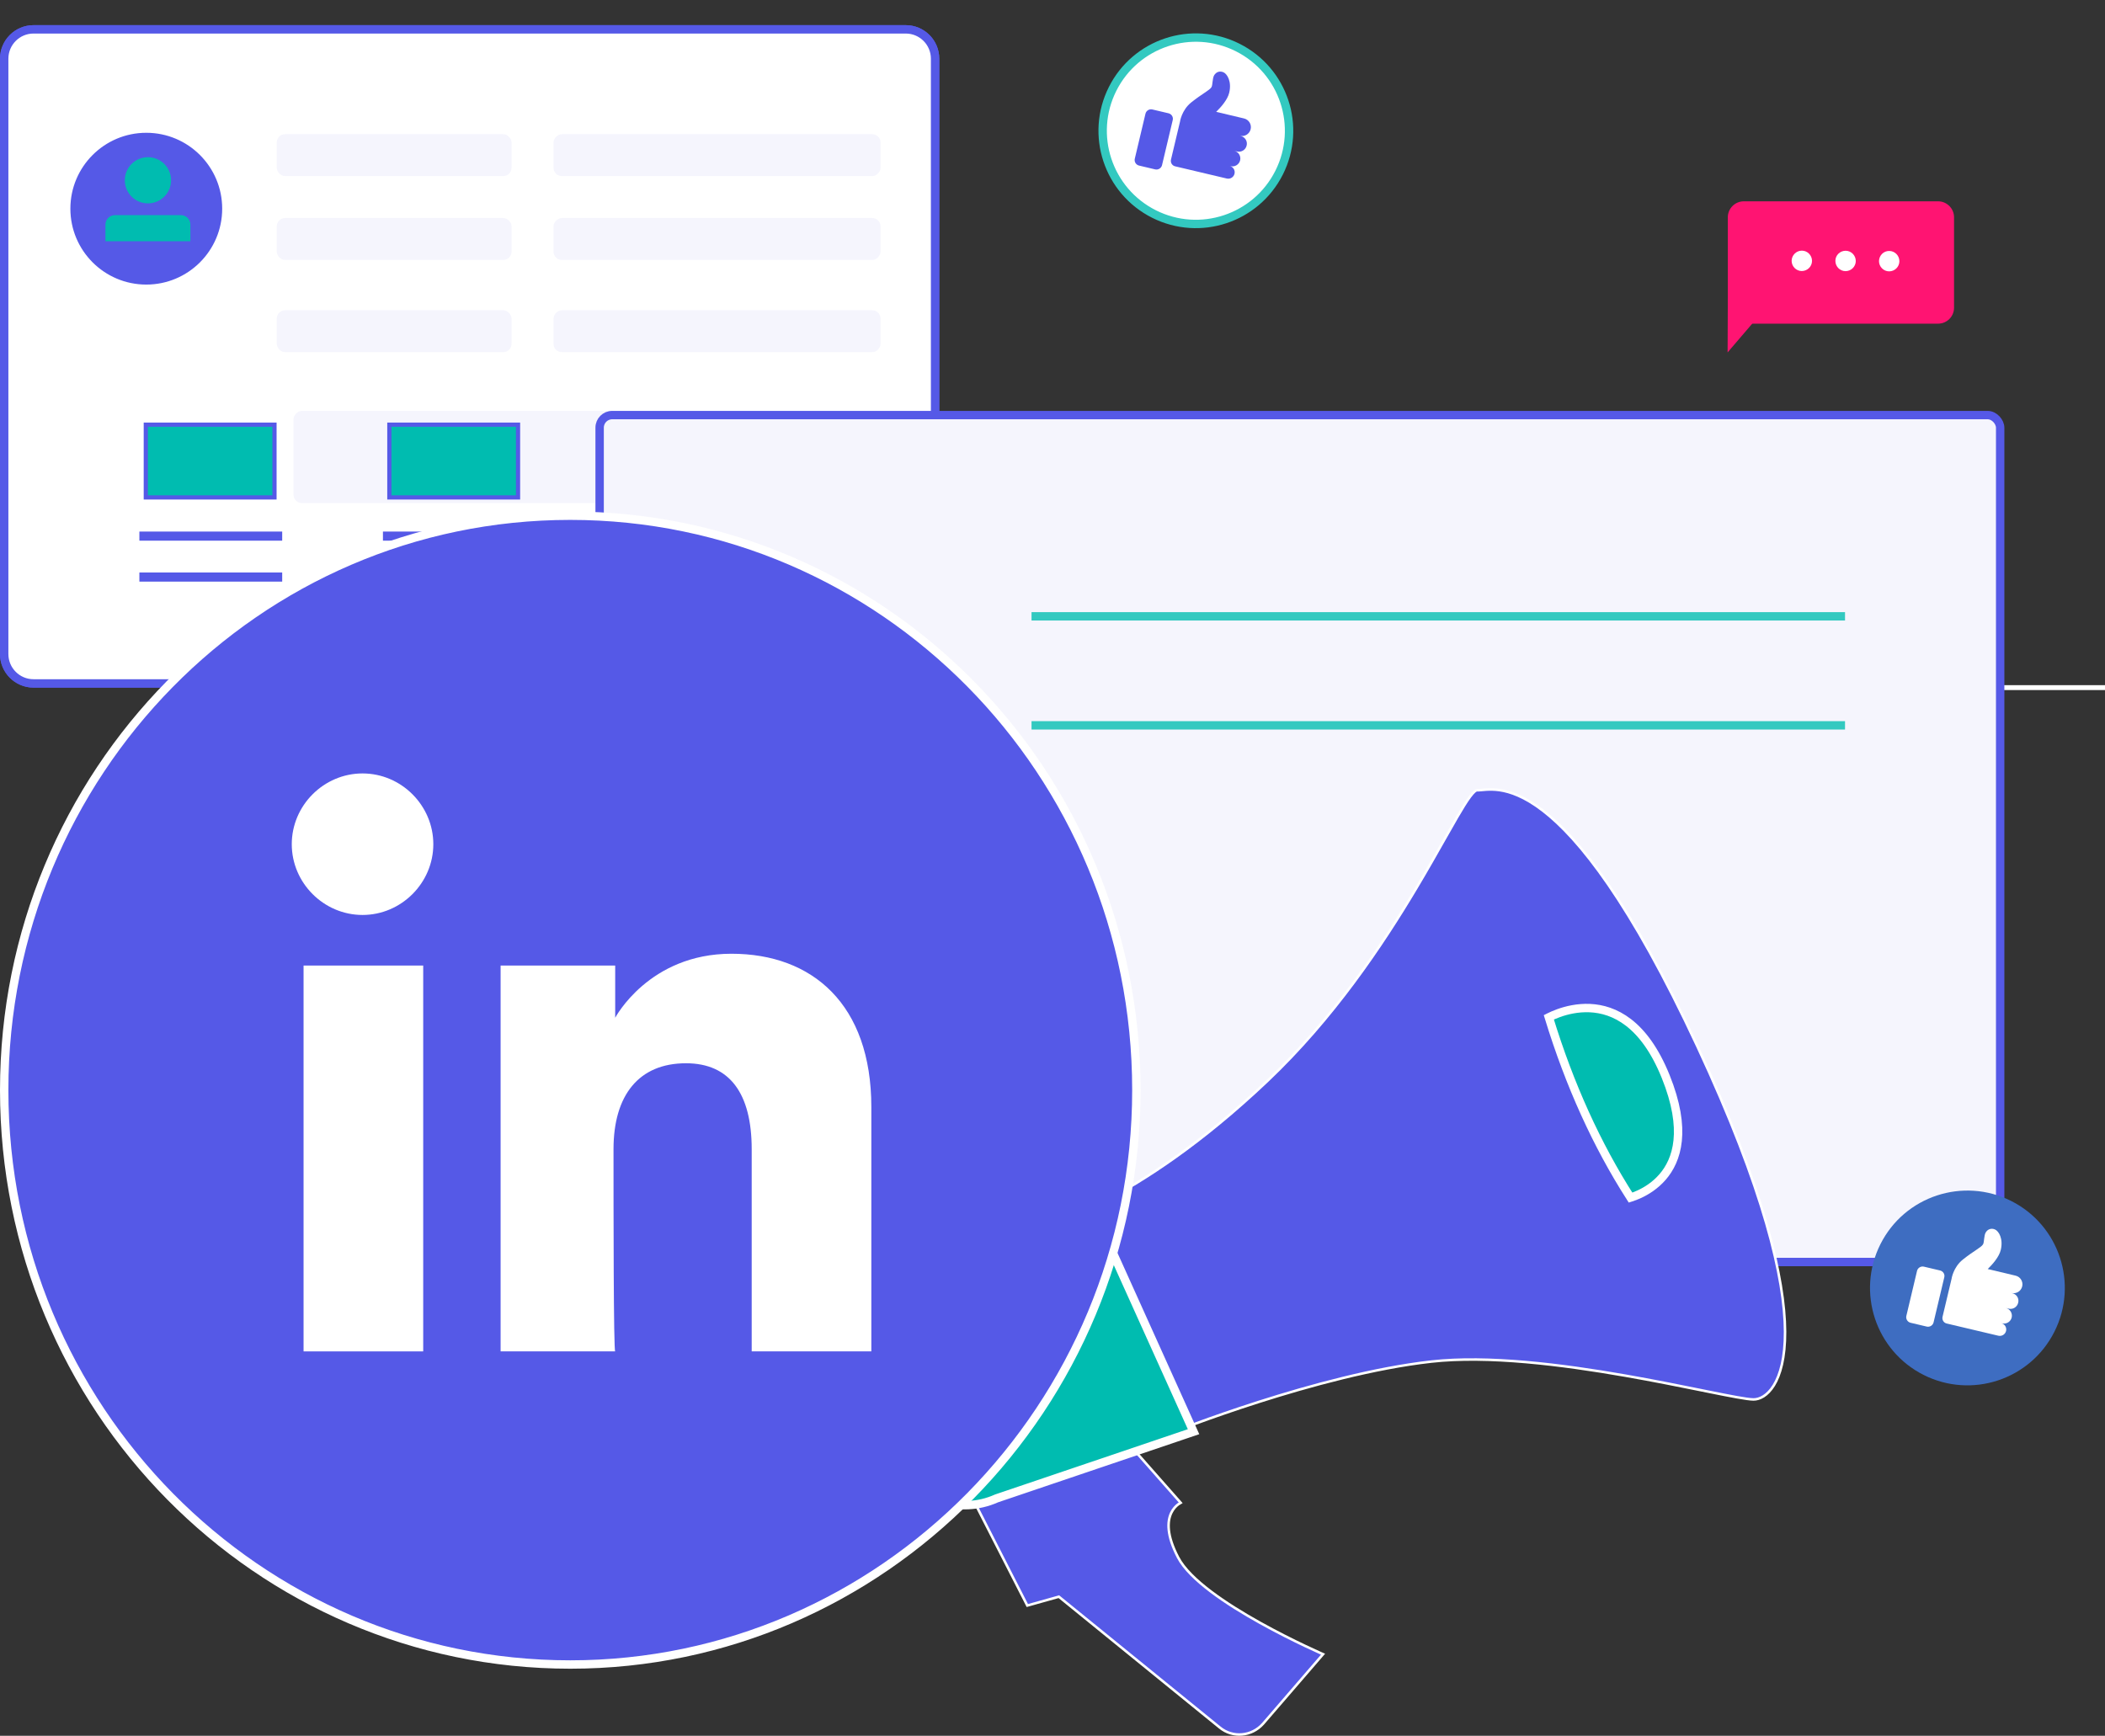 <svg xmlns="http://www.w3.org/2000/svg" width="251" height="207" viewBox="0 0 251 207" fill="none"><rect x="0" y="0" width="251" height="207" fill="#333333" stroke="none"/><path d="M4 3.5H108C109.933 3.5 111.5 5.067 111.5 7V78C111.5 79.933 109.933 81.5 108 81.5H4C2.067 81.5 0.5 79.933 0.5 78V7C0.5 5.067 2.067 3.5 4 3.5Z" fill="white" stroke="#5559E7"></path><rect width="70" height="11" rx="1" transform="matrix(1 0 0 -1 35 60)" fill="#F5F5FD"></rect><rect width="39" height="5" rx="1" transform="matrix(1 0 0 -1 66 42)" fill="#F5F5FD"></rect><rect width="39" height="5" rx="1" transform="matrix(1 0 0 -1 66 31)" fill="#F5F5FD"></rect><rect width="39" height="5" rx="1" transform="matrix(1 0 0 -1 66 21)" fill="#F5F5FD"></rect><rect x="33" y="37" width="28" height="5" rx="1" fill="#F5F5FD"></rect><rect x="33" y="26" width="28" height="5" rx="1" fill="#F5F5FD"></rect><rect x="33" y="16" width="28" height="5" rx="1" fill="#F5F5FD"></rect><path d="M33.399 68.523V69.11H16.87V68.523H33.399Z" fill="#5559E7" stroke="#5559E7" stroke-width="0.5"></path><path d="M33.399 63.64V64.227H16.87V63.64H33.399Z" fill="#5559E7" stroke="#5559E7" stroke-width="0.5"></path><path d="M32.73 50.642V59.321H17.385V50.642H32.73Z" fill="#00BCB0" stroke="#5559E7" stroke-width="0.5"></path><path d="M62.441 68.523V69.11H45.912V68.523H62.441Z" fill="#5559E7" stroke="#5559E7" stroke-width="0.5"></path><path d="M90.994 68.523V69.11H74.465V68.523H90.994Z" fill="#5559E7" stroke="#5559E7" stroke-width="0.5"></path><path d="M62.441 63.64V64.227H45.912V63.64H62.441Z" fill="#5559E7" stroke="#5559E7" stroke-width="0.5"></path><path d="M90.994 63.64V64.227H74.465V63.64H90.994Z" fill="#5559E7" stroke="#5559E7" stroke-width="0.5"></path><path d="M61.771 50.642V59.321H46.426V50.642H61.771Z" fill="#00BCB0" stroke="#5559E7" stroke-width="0.5"></path><path d="M90.325 50.642V59.321H74.98V50.642H90.325Z" fill="#00BCB0" stroke="#5559E7" stroke-width="0.5"></path><circle cx="17.443" cy="24.886" r="8.801" fill="#5559E7" stroke="#5559E7" stroke-width="0.5"></circle><path d="M13.702 25.655H21.575C21.723 25.655 21.87 25.685 22.007 25.741C22.143 25.798 22.268 25.881 22.372 25.985C22.477 26.09 22.56 26.214 22.617 26.351C22.673 26.487 22.703 26.633 22.703 26.781V28.765H12.573V26.781C12.573 26.633 12.602 26.487 12.659 26.35C12.716 26.213 12.799 26.089 12.904 25.985C13.009 25.88 13.133 25.797 13.27 25.741C13.407 25.684 13.553 25.655 13.702 25.655Z" fill="#00BCB0"></path><path d="M20.364 21.939C20.607 20.437 19.585 19.023 18.081 18.78C16.578 18.537 15.161 19.557 14.918 21.059C14.675 22.561 15.697 23.976 17.2 24.219C18.704 24.462 20.12 23.441 20.364 21.939Z" fill="#00BCB0"></path><path d="M4 3.5H108C109.933 3.5 111.5 5.067 111.5 7V78C111.5 79.933 109.933 81.5 108 81.5H4C2.067 81.5 0.5 79.933 0.5 78V7C0.5 5.067 2.067 3.5 4 3.5Z" fill="white" stroke="#5559E7"></path><rect width="70" height="11" rx="1" transform="matrix(1 0 0 -1 35 60)" fill="#F5F5FD"></rect><rect width="39" height="5" rx="1" transform="matrix(1 0 0 -1 66 42)" fill="#F5F5FD"></rect><rect width="39" height="5" rx="1" transform="matrix(1 0 0 -1 66 31)" fill="#F5F5FD"></rect><rect width="39" height="5" rx="1" transform="matrix(1 0 0 -1 66 21)" fill="#F5F5FD"></rect><rect x="33" y="37" width="28" height="5" rx="1" fill="#F5F5FD"></rect><rect x="33" y="26" width="28" height="5" rx="1" fill="#F5F5FD"></rect><rect x="33" y="16" width="28" height="5" rx="1" fill="#F5F5FD"></rect><path d="M33.399 68.523V69.11H16.87V68.523H33.399Z" fill="#5559E7" stroke="#5559E7" stroke-width="0.5"></path><path d="M33.399 63.64V64.227H16.87V63.64H33.399Z" fill="#5559E7" stroke="#5559E7" stroke-width="0.5"></path><path d="M32.73 50.642V59.321H17.385V50.642H32.73Z" fill="#00BCB0" stroke="#5559E7" stroke-width="0.5"></path><path d="M62.441 68.523V69.11H45.912V68.523H62.441Z" fill="#5559E7" stroke="#5559E7" stroke-width="0.5"></path><path d="M90.994 68.523V69.11H74.465V68.523H90.994Z" fill="#5559E7" stroke="#5559E7" stroke-width="0.5"></path><path d="M62.441 63.64V64.227H45.912V63.64H62.441Z" fill="#5559E7" stroke="#5559E7" stroke-width="0.5"></path><path d="M90.994 63.64V64.227H74.465V63.64H90.994Z" fill="#5559E7" stroke="#5559E7" stroke-width="0.5"></path><path d="M61.771 50.642V59.321H46.426V50.642H61.771Z" fill="#00BCB0" stroke="#5559E7" stroke-width="0.5"></path><path d="M90.325 50.642V59.321H74.98V50.642H90.325Z" fill="#00BCB0" stroke="#5559E7" stroke-width="0.5"></path><circle cx="17.443" cy="24.886" r="8.801" fill="#5559E7" stroke="#5559E7" stroke-width="0.5"></circle><path d="M13.702 25.655H21.575C21.723 25.655 21.87 25.685 22.007 25.741C22.143 25.798 22.268 25.881 22.372 25.985C22.477 26.09 22.56 26.214 22.617 26.351C22.673 26.487 22.703 26.633 22.703 26.781V28.765H12.573V26.781C12.573 26.633 12.602 26.487 12.659 26.35C12.716 26.213 12.799 26.089 12.904 25.985C13.009 25.88 13.133 25.797 13.27 25.741C13.407 25.684 13.553 25.655 13.702 25.655Z" fill="#00BCB0"></path><path d="M20.364 21.939C20.607 20.437 19.585 19.023 18.081 18.78C16.578 18.537 15.161 19.557 14.918 21.059C14.675 22.561 15.697 23.976 17.2 24.219C18.704 24.462 20.12 23.441 20.364 21.939Z" fill="#00BCB0"></path><path d="M187 82H251" stroke="white" stroke-width="0.584" stroke-miterlimit="10"></path><path d="M187 89H224" stroke="white" stroke-width="0.584" stroke-miterlimit="10"></path><path d="M200 98H211" stroke="white" stroke-width="0.584" stroke-miterlimit="10"></path><path d="M187 98H195" stroke="white" stroke-width="0.584" stroke-miterlimit="10"></path><path d="M231.098 38.597H206.025V25.91C206.025 24.864 206.882 24.008 207.928 24.008H231.098C232.144 24.008 233 24.864 233 25.91V36.695C233 37.741 232.156 38.597 231.098 38.597Z" fill="#FF1472"></path><path d="M206.025 35.574L206 42.025L211.506 35.599L206.025 35.574Z" fill="#FF1472"></path><path d="M224.051 31.138C224.051 31.806 224.593 32.36 225.261 32.36C225.929 32.36 226.483 31.818 226.483 31.151C226.483 30.483 225.941 29.928 225.273 29.928C224.606 29.916 224.064 30.458 224.051 31.138Z" fill="white"></path><path d="M218.851 31.113C218.851 31.781 219.393 32.335 220.061 32.335C220.728 32.335 221.283 31.794 221.283 31.126C221.283 30.458 220.741 29.904 220.073 29.904C219.393 29.904 218.851 30.445 218.851 31.113Z" fill="white"></path><path d="M213.633 31.1C213.633 31.768 214.175 32.322 214.843 32.322C215.511 32.322 216.065 31.781 216.065 31.113C216.065 30.445 215.523 29.891 214.855 29.891C214.188 29.891 213.646 30.433 213.633 31.1Z" fill="white"></path><rect x="71.5" y="49.5" width="167" height="101" rx="1.5" fill="#F5F5FD" stroke="#5559E7"></rect><path d="M126.184 190.433L126.259 190.412L126.319 190.461L145.435 206.004L145.437 206.005C146.995 207.296 149.27 207.076 150.61 205.558C150.61 205.558 150.611 205.557 150.611 205.557L157.761 197.268C157.654 197.221 157.502 197.154 157.311 197.068C156.904 196.885 156.319 196.617 155.61 196.28C154.19 195.606 152.269 194.652 150.262 193.533C148.255 192.415 146.159 191.131 144.391 189.796C142.628 188.465 141.176 187.071 140.475 185.729C139.094 183.084 139.181 181.432 139.655 180.428C139.89 179.93 140.217 179.603 140.485 179.401C140.598 179.316 140.7 179.253 140.782 179.208L134.062 171.586L115.028 176.847L122.497 191.467L126.184 190.433Z" fill="#5559E7" stroke="white" stroke-width="0.3"></path><path d="M151.105 128.923C143.2 136.416 136.438 140.777 131.649 143.264C129.254 144.508 127.353 145.284 126.049 145.749C125.397 145.981 124.894 146.136 124.554 146.233C124.425 146.269 124.32 146.298 124.239 146.319L139.803 170.815C139.828 170.805 139.855 170.794 139.887 170.782C140.018 170.73 140.211 170.655 140.463 170.558C140.965 170.365 141.697 170.087 142.619 169.749C144.461 169.073 147.059 168.155 150.08 167.19C156.121 165.261 163.864 163.138 170.653 162.377C177.45 161.614 186.274 162.735 193.784 164.048C197.206 164.646 200.358 165.284 202.926 165.804C203.178 165.855 203.424 165.905 203.664 165.954C205.01 166.226 206.168 166.457 207.09 166.622C208.015 166.788 208.689 166.884 209.072 166.889C209.8 166.9 210.746 166.45 211.514 165.205C212.282 163.959 212.864 161.923 212.85 158.796C212.821 152.542 210.402 141.973 202.394 124.779C194.385 107.583 188.277 99.977 183.95 96.655C181.79 94.996 180.076 94.408 178.793 94.224C178.15 94.132 177.611 94.141 177.172 94.17C177.011 94.181 176.866 94.194 176.731 94.207C176.681 94.211 176.632 94.216 176.584 94.22C176.414 94.235 176.259 94.245 176.128 94.239C176.07 94.236 175.967 94.273 175.81 94.412C175.658 94.546 175.48 94.752 175.273 95.03C174.861 95.586 174.356 96.406 173.75 97.447C173.309 98.204 172.815 99.078 172.266 100.048C171.312 101.736 170.192 103.716 168.9 105.881C164.827 112.708 159.015 121.425 151.105 128.923Z" fill="#5559E7" stroke="white" stroke-width="0.3"></path><path d="M142.318 170.736L128.763 140.687L105.247 152.875L105.247 152.875L105.241 152.878C100.874 155.066 99.244 160.336 101.537 164.58L105.363 171.656L105.363 171.657L107.089 174.832L107.091 174.835C109.295 178.95 114.468 180.637 118.812 178.698L118.833 178.688L118.855 178.681L142.318 170.736Z" fill="#00BCB0" stroke="white"></path><path d="M98.988 175.638L105.437 173.596L101.447 165.987L96.575 169.003L98.988 175.638Z" fill="#5559E7"></path><g opacity="0.6"><path opacity="0.6" d="M101.447 165.987L105.437 173.596L104.091 174.014L100.844 166.358L101.447 165.987Z" fill="#00BCB0"></path></g><path d="M184.736 121.292C184.718 121.302 184.7 121.311 184.682 121.32C187.167 129.431 190.429 136.581 194.423 142.816C194.441 142.81 194.459 142.805 194.477 142.799C194.727 142.721 195.083 142.594 195.495 142.402C196.321 142.018 197.361 141.38 198.242 140.363C199.968 138.371 201.203 134.778 198.609 128.363C197.311 125.153 195.76 123.154 194.193 121.942C192.63 120.733 191.024 120.285 189.573 120.219C188.114 120.154 186.804 120.475 185.852 120.817C185.378 120.987 184.997 121.162 184.736 121.292Z" fill="#00BCB0" stroke="white"></path><path d="M68 198.5C30.813 198.5 0.5 167.951 0.5 130C0.5 92.248 30.616 61.5 68 61.5C105.187 61.5 135.5 92.049 135.5 130C135.5 167.751 105.186 198.5 68 198.5Z" fill="#5559E7" stroke="white"></path><path d="M50.463 115.145H36.197V161.159H50.463V115.145Z" fill="white"></path><path d="M43.229 109.113C47.851 109.113 51.669 105.296 51.669 100.674C51.669 96.053 47.851 92.235 43.229 92.235C38.608 92.235 34.79 96.053 34.79 100.674C34.79 105.296 38.608 109.113 43.229 109.113Z" fill="white"></path><path d="M73.155 137.046C73.155 130.616 76.169 126.798 81.795 126.798C87.02 126.798 89.632 130.415 89.632 137.046C89.632 143.676 89.632 161.158 89.632 161.158H103.898C103.898 161.158 103.898 144.279 103.898 132.022C103.898 119.765 96.865 113.737 87.221 113.737C77.375 113.737 73.356 121.373 73.356 121.373V115.144H59.692V161.158H73.356C73.155 161.158 73.155 144.078 73.155 137.046Z" fill="white"></path><line x1="123" y1="73.5" x2="220" y2="73.5" stroke="#33C9C0"></line><line x1="123" y1="86.5" x2="220" y2="86.5" stroke="#33C9C0"></line><path d="M147.591 5.669C153.073 8.428 155.28 15.11 152.52 20.591C149.76 26.073 143.079 28.279 137.597 25.52C132.115 22.76 129.909 16.079 132.669 10.597C135.429 5.115 142.11 2.909 147.591 5.669Z" fill="white" stroke="#33C9C0"></path><path d="M139.34 13.511L137.401 13.053C137.04 12.97 136.679 13.196 136.589 13.549L135.312 18.93C135.229 19.291 135.454 19.652 135.808 19.742L137.747 20.201C138.107 20.283 138.468 20.058 138.558 19.705L139.836 14.323C139.926 13.962 139.701 13.602 139.34 13.511Z" fill="#5559E7"></path><path d="M147.963 16.224L147.85 16.194C148.422 16.329 148.993 15.976 149.128 15.405C149.263 14.834 148.91 14.262 148.339 14.127L145.017 13.338C145.581 12.789 146.377 11.895 146.573 11.053C146.888 9.723 146.332 8.813 145.881 8.618C145.423 8.422 145.017 8.595 144.784 8.963C144.551 9.332 144.611 10.151 144.453 10.399C144.213 10.782 143.341 11.173 142.048 12.21C140.891 13.135 140.703 14.51 140.703 14.51L140.267 16.344L139.831 18.178L139.628 19.035C139.545 19.388 139.763 19.749 140.116 19.832L146.28 21.29C146.693 21.387 147.106 21.132 147.204 20.719C147.302 20.305 147.046 19.892 146.633 19.794L146.738 19.817C147.242 19.937 147.753 19.621 147.873 19.118C147.993 18.614 147.678 18.103 147.174 17.983L147.512 18.065C148.016 18.186 148.527 17.87 148.647 17.366C148.782 16.855 148.467 16.344 147.963 16.224Z" fill="#5559E7"></path><path d="M244.966 158.816C247.85 153.088 245.545 146.106 239.816 143.222C234.088 140.338 227.106 142.644 224.222 148.372C221.338 154.1 223.644 161.082 229.372 163.966C235.1 166.85 242.082 164.544 244.966 158.816Z" fill="#3E6DC1"></path><path d="M231.34 151.511L229.401 151.053C229.04 150.97 228.679 151.196 228.589 151.549L227.312 156.931C227.229 157.291 227.454 157.652 227.808 157.742L229.747 158.201C230.107 158.283 230.468 158.058 230.558 157.705L231.836 152.323C231.926 151.962 231.701 151.602 231.34 151.511Z" fill="white"></path><path d="M239.963 154.224L239.85 154.194C240.422 154.329 240.993 153.976 241.128 153.405C241.263 152.833 240.91 152.262 240.339 152.127L237.017 151.338C237.581 150.789 238.377 149.895 238.573 149.053C238.888 147.723 238.332 146.813 237.881 146.618C237.423 146.422 237.017 146.595 236.784 146.963C236.551 147.332 236.611 148.151 236.453 148.399C236.213 148.782 235.341 149.173 234.048 150.21C232.891 151.135 232.703 152.51 232.703 152.51L232.267 154.344L231.831 156.178L231.628 157.035C231.545 157.388 231.763 157.749 232.116 157.832L238.28 159.29C238.693 159.387 239.106 159.132 239.204 158.719C239.302 158.305 239.046 157.892 238.633 157.794L238.738 157.817C239.242 157.937 239.753 157.621 239.873 157.118C239.993 156.614 239.678 156.103 239.174 155.983L239.512 156.065C240.016 156.186 240.527 155.87 240.647 155.366C240.782 154.855 240.467 154.344 239.963 154.224Z" fill="white"></path></svg>